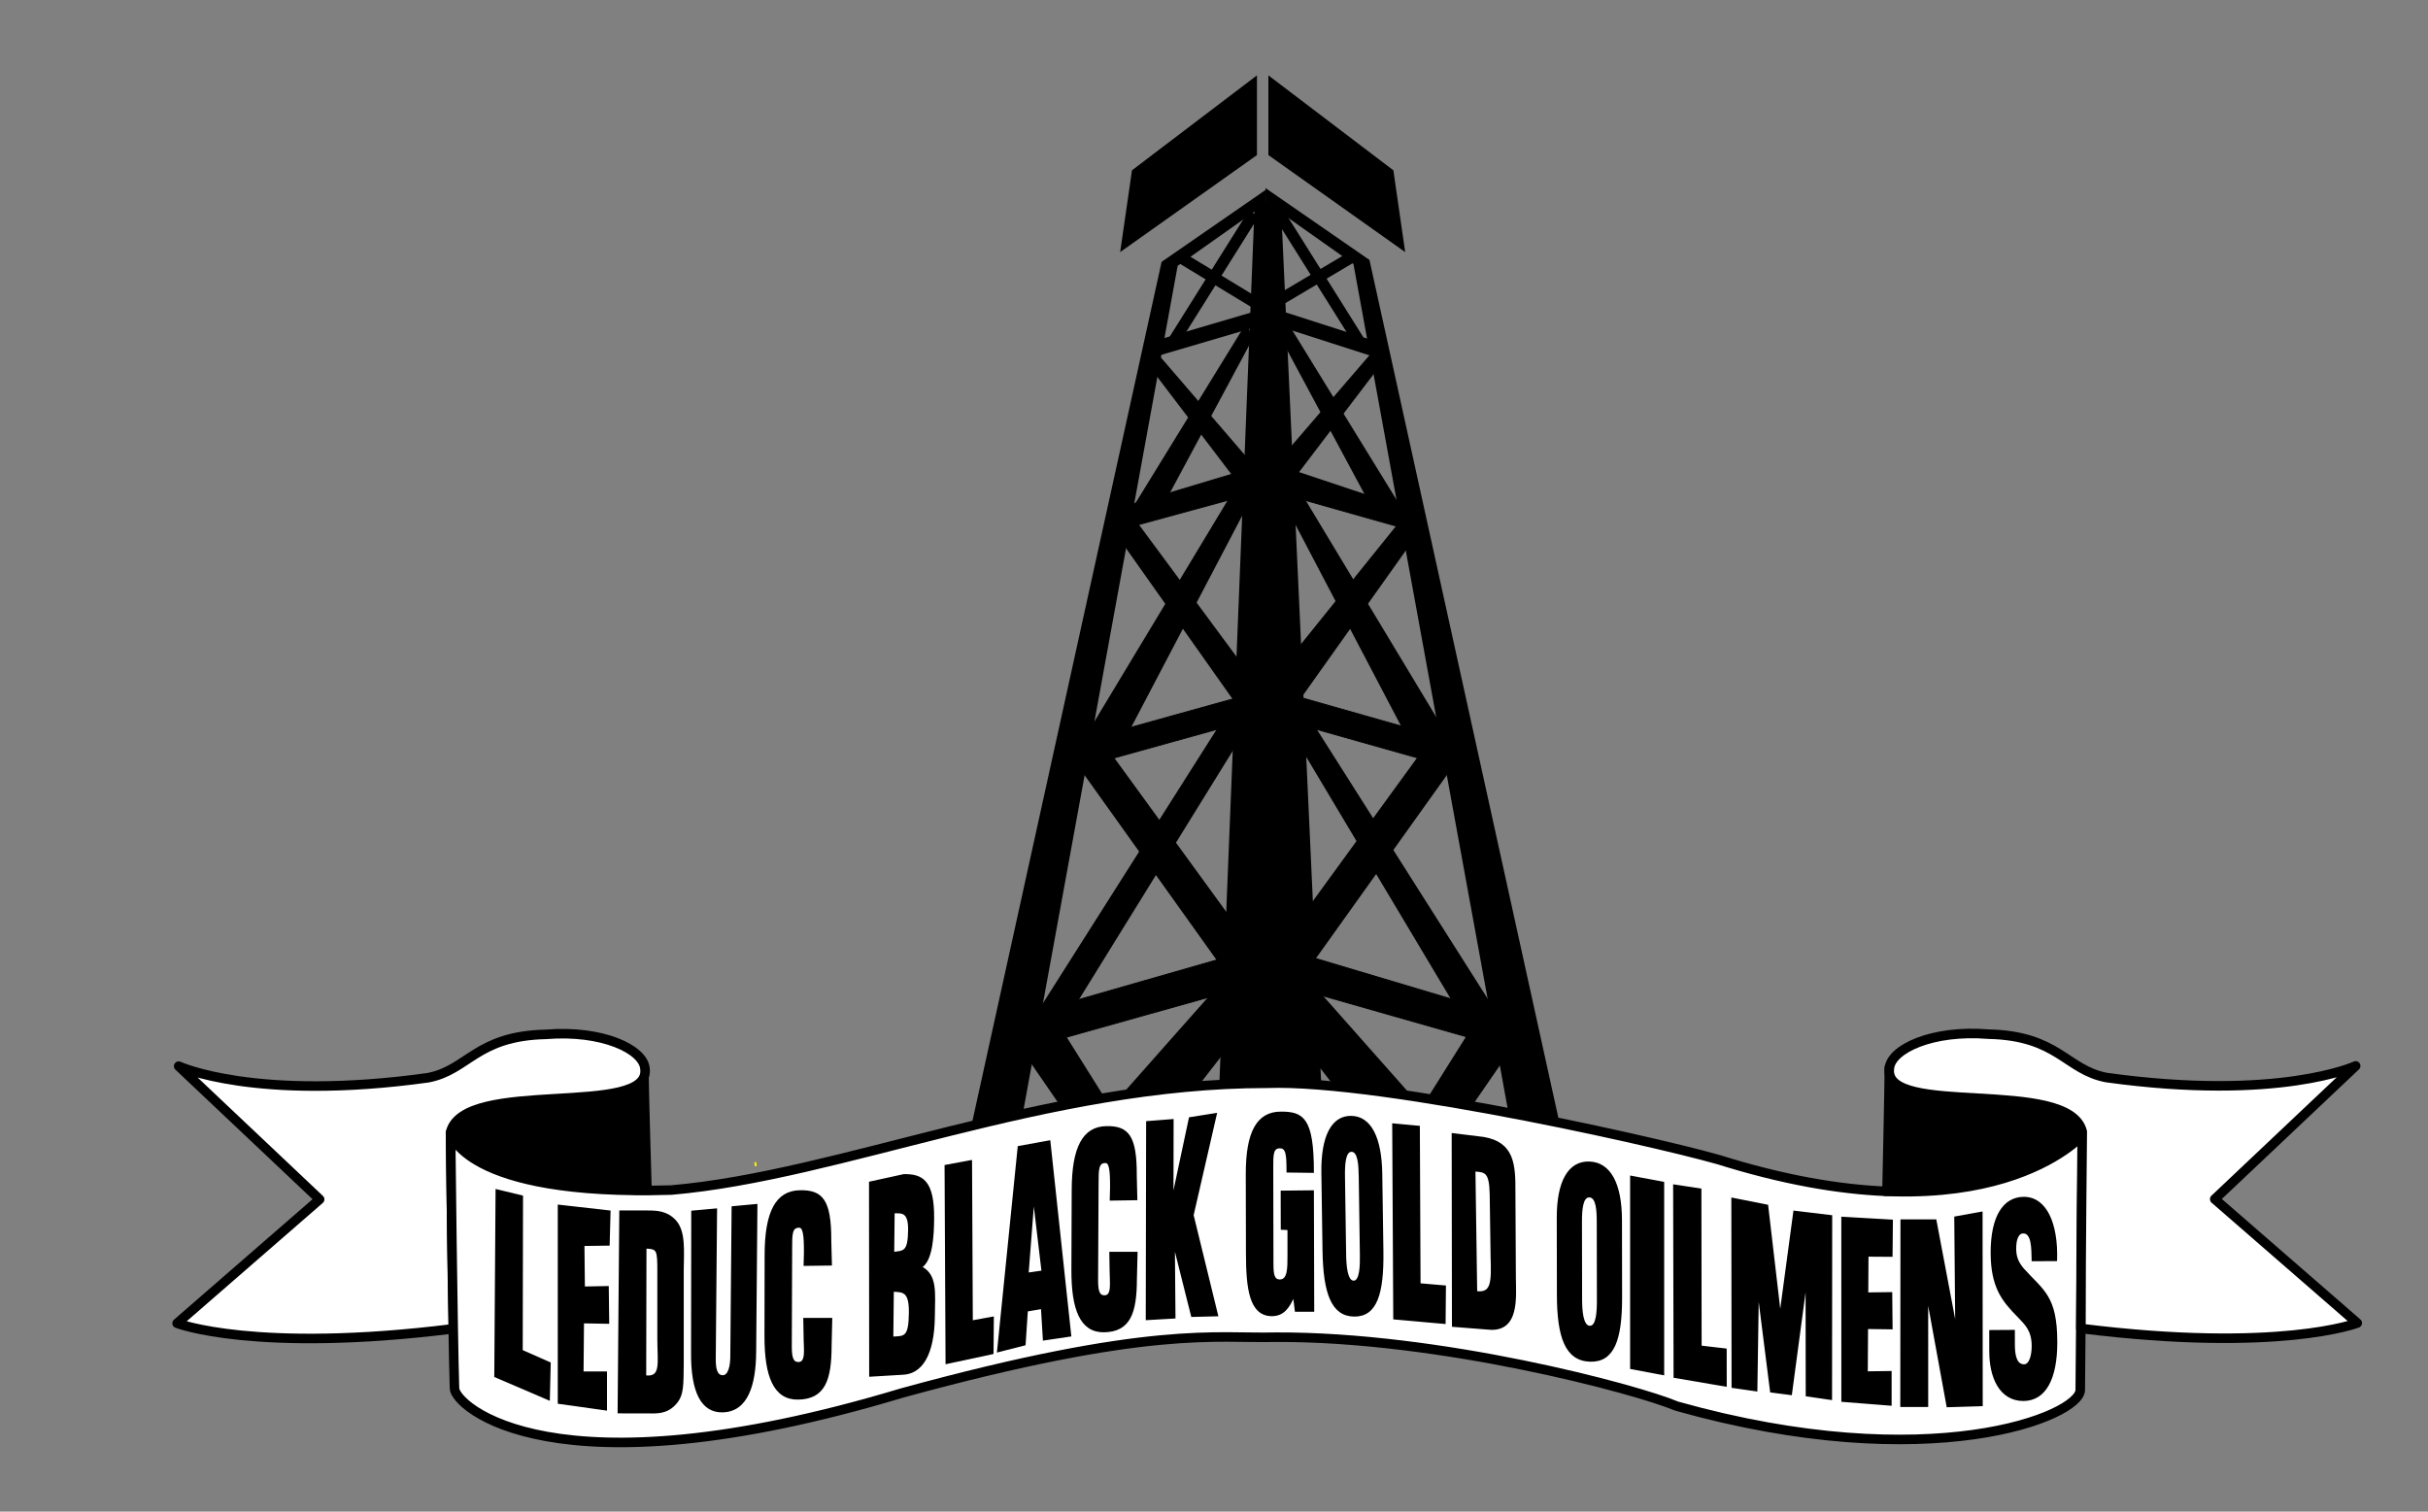 <svg xmlns="http://www.w3.org/2000/svg" xmlns:xlink="http://www.w3.org/1999/xlink" x="0px" y="0px" viewBox="0 0 1272 792" style="enable-background:new 0 0 1272 792;" xml:space="preserve">
<rect x="0" y="0" width="1272" height="792" fill="#808080" stroke="none"/>
<style type="text/css">
	.st0{stroke:#000000;stroke-width:0.829;stroke-miterlimit:10;}
	.st1{stroke:#000000;stroke-miterlimit:10;}
	.st2{fill:none;stroke:#000000;stroke-width:6;stroke-miterlimit:10;}
	.st3{fill:none;stroke:#000000;stroke-width:8;stroke-miterlimit:10;}
	.st4{stroke:#000000;stroke-width:0.5;stroke-miterlimit:10;}
	.st5{stroke:#000000;stroke-width:0.711;stroke-miterlimit:10;}
	.st6{stroke:#000000;stroke-width:0.719;stroke-miterlimit:10;}
	.st7{fill:none;stroke:#FFF200;stroke-miterlimit:10;}
	.st8{fill:#FFFFFF;stroke:#000000;stroke-width:5;stroke-linejoin:round;stroke-miterlimit:10;}
	.st9{stroke:#000000;stroke-width:3;stroke-linejoin:round;stroke-miterlimit:10;}
	.st10{stroke:#000000;stroke-width:0.971;stroke-miterlimit:10;}
	.st11{stroke:#000000;stroke-width:1.009;stroke-miterlimit:10;}
	.st12{stroke:#000000;stroke-width:0.923;stroke-miterlimit:10;}
	.st13{stroke:#000000;stroke-width:1.011;stroke-miterlimit:10;}
	.st14{stroke:#000000;stroke-width:0.966;stroke-miterlimit:10;}
	.st15{stroke:#000000;stroke-width:0.954;stroke-miterlimit:10;}
	.st16{stroke:#000000;stroke-width:1.004;stroke-miterlimit:10;}
	.st17{stroke:#000000;stroke-width:1.008;stroke-miterlimit:10;}
	.st18{stroke:#000000;stroke-width:0.98;stroke-miterlimit:10;}
	.st19{stroke:#000000;stroke-width:1.014;stroke-miterlimit:10;}
</style>
<g id="Guides">
</g>
<g id="Layer_1">
	<g>
		<polygon class="st0" points="702.17,572.5 770.83,579.17 791.5,549.17 770.17,540.5 748.83,574.5 737.5,572.5 680.83,508.5     681.99,546.53   "></polygon>
		<polygon class="st1" points="735.5,131 665,81 665,40.5 729.5,89.5   "></polygon>
		<polygon class="st1" points="587.5,131 658,81 658,40.5 593.5,89.5   "></polygon>
		<polygon class="st1" points="662.5,100.5 609,137.5 507.5,598.5 533.5,593.5 616.5,139 662.5,106.5   "></polygon>
		<polygon class="st1" points="663.5,99.5 717,136.5 818.5,597.5 792.5,592.5 709.5,138 663.5,105.5   "></polygon>
		<polygon class="st1" points="670.5,105.83 657.83,106.5 639.17,571.17 691.83,571.17   "></polygon>
		<g>
			<line class="st2" x1="669.17" y1="110.5" x2="711.83" y2="178.5"></line>
			<line class="st2" x1="656.83" y1="111.83" x2="614.17" y2="179.83"></line>
			<line class="st2" x1="617.83" y1="134.5" x2="658.5" y2="159.17"></line>
			<line class="st2" x1="669.17" y1="157.83" x2="708.5" y2="134.5"></line>
			<line class="st3" x1="605.83" y1="182.5" x2="662.5" y2="165.83"></line>
			<line class="st3" x1="667.17" y1="165.83" x2="723.17" y2="183.83"></line>
		</g>
		<polygon class="st4" points="722.5,191.83 719.17,184.5 669.83,241.83 675.83,253.17   "></polygon>
		<polygon class="st4" points="670.17,175.17 673.5,167.83 735.83,269.17 718.5,265.17   "></polygon>
		<polygon class="st4" points="603.83,193.83 607.16,186.5 656.5,243.83 650.5,255.16   "></polygon>
		<polygon class="st4" points="656.16,177.16 652.83,169.83 590.5,271.16 607.83,267.16   "></polygon>
		<polygon class="st4" points="739.17,267.17 665.17,242.5 583.17,267.17 583.17,278.5 663.83,256.5 739.17,277.83   "></polygon>
		<polygon class="st4" points="762.5,388.5 665.17,360.83 565.83,388.5 561.83,403.17 663.83,374.83 766.5,403.83   "></polygon>
		<polygon class="st4" points="788.5,531.83 665.17,495 534.5,532.5 535.83,549.83 664.67,513.67 789.17,549.17   "></polygon>
		<polygon class="st5" points="671.87,261.18 676.86,250.95 763.76,395.18 738.96,389.09   "></polygon>
		<polygon class="st6" points="744.08,277.15 738.95,266.77 670.73,351.5 679.89,367.51   "></polygon>
		<polygon class="st0" points="678.26,385.61 684.24,374.07 785.17,533.17 765.17,531.17   "></polygon>
		<polygon class="st6" points="762.5,399.17 745.17,393.83 681.17,481.83 685.83,506.5   "></polygon>
		<polygon class="st5" points="653.7,263.85 648.71,253.62 561.81,397.85 586.61,391.76   "></polygon>
		<polygon class="st6" points="586.5,281.83 592.5,269.83 654.83,354.17 649.17,370.5   "></polygon>
		<polygon class="st0" points="652.5,381.83 641.33,376.74 540.4,535.83 558.5,533.83   "></polygon>
		<polygon class="st6" points="564.83,400.83 582.17,395.5 646.17,483.5 641.5,508.17   "></polygon>
		<polygon class="st0" points="624.5,572.5 555.83,579.17 535.17,549.17 556.5,540.5 577.83,574.5 589.17,572.5 645.83,508.5     644.68,546.53   "></polygon>
		<path class="st7" d="M395.96,611c-0.12-1.26-0.31-2.08-0.31-2.08C395.75,609.55,395.86,610.27,395.96,611z"></path>
		<path class="st8" d="M236.02,593.32c6.9-28.81,105.52-7.13,101.86-33.51c-0.85-10-22.32-20.29-51.94-17.86    c-36.52,0.81-40.58,18.67-61.68,22.72C133.77,577.26,93.6,558.6,93.6,558.6l73.85,69.8l-74.67,64.93c0,0,41,15.83,144.88,2.84    C237.05,675.51,236.02,599.01,236.02,593.32z"></path>
		<path class="st8" d="M905.99,609.32c-21.82-7.49-181.32-43.99-242.26-41.75c-116.02,0-222.78,48.24-312.05,55.95    c-109.16,3.25-115.62-30.03-115.62-30.03s1.14,105.74,2.05,133.91c-0.05,8.93,51.08,57.62,234.5,2.43    c130.26-35.71,164.75-28.41,195.59-29.22c86.03-0.41,189.1,27.19,210.2,36.12c132.7,37.33,211.42,5.28,211.42-8.52    c0-6.49,1.22-133.51,1.22-133.51S1042.74,650.31,905.99,609.32z"></path>
		<path class="st8" d="M1090.87,592.97c-6.9-28.81-104.69-6.9-101.04-33.27c0.85-10,22.32-20.29,51.94-17.86    c36.52,0.81,40.58,18.67,61.68,22.72c90.49,12.58,130.67-6.09,130.67-6.09l-73.85,69.8l74.67,64.93c0,0-40.89,15.83-144.77,2.84    C1090.16,652.22,1090.87,598.65,1090.87,592.97z"></path>
		<path class="st9" d="M987.55,625.15c0,0,1.28-58.03,1.28-66.14c1.62,27.51,91.81,5.47,101.39,32.06    C1079.67,623.93,987.55,625.15,987.55,625.15z"></path>
		<path class="st9" d="M339.97,624.5c0,0-1.66-55.88-1.66-64c-1.62,27.51-92.48,5.47-102.06,32.06    C246.8,625.43,339.97,624.5,339.97,624.5z"></path>
		<g>
			<path class="st1" d="M259.45,721.14l0.67-97.56l13.39,3.25l-0.16,80.88l14.67,6.49l-0.46,19L259.45,721.14z"></path>
			<path class="st1" d="M292.71,735.04V631.69l26.65,3.01l-0.46,17.44l-13.21,0.18l0.23,22.23l12.51-0.23l0.23,18.77l-13.21-0.23     l-0.23,26.19h12.28v19.47L292.71,735.04z"></path>
			<path class="st1" d="M324.06,740.02l0.88-105.33l14.53,0.03c4.87,0.01,9.93,0.3,14.23,4.94c5.13,5.63,4.08,15.89,4,26v49     c-0.16,10.53,0.22,16.03-3.7,20.51c-3.54,4.2-7.8,4.9-11.91,4.89L324.06,740.02z M338.04,721.09c8.97,1.14,6.83-7.09,6.83-19.64     v-34.41c0.03-12.36-0.14-13.07-6.69-13.36L338.04,721.09z"></path>
			<path class="st1" d="M362.64,634.79l12.53-1.13l-0.69,78.29c-0.04,4.93,0.7,9.15,4.26,9.08c3.27-0.07,4.32-5.56,4.36-9.93     l0.68-78.61l12.53-1.17l-0.66,77.07c-0.15,17.37-4.33,30.85-17.14,31.11c-10.61,0.21-16.16-9.93-15.97-31L362.64,634.79z"></path>
			<path class="st1" d="M421.5,662.75l0.17-6.64c0.02-8.85-0.48-13.39-3-13.35c-4.19-0.08-4.16,4.08-4.17,10.86l-0.18,51.3     c-0.01,5.81,0.51,9.25,4.01,9.2c4.57-0.07,3.15-7.42,3.17-13.78l-0.17-9.33h14.17l-0.33,14.17     c-0.03,17.84-3.37,27.44-17.09,27.63c-12.35,0.18-17.12-11.65-17.08-32.8l0.08-42.59c0.04-22.54,5.78-33.13,18.05-33.31     c11.43-0.16,15.91,4.58,15.87,25.74l0.33,12.72L421.5,662.75z"></path>
			<path class="st10" d="M455.84,720.83l-0.09-101.28l17.75-3.89c9.56-0.14,15.61,3.01,15.4,23c-0.09,8.74-0.73,21.67-6.34,25.17     l0.11,0.17c8,4.17,6.74,13.3,6.61,25.61c-0.22,20.12-6.49,30.07-16.77,30.22L455.84,720.83z M467.98,656.42     c5.54-0.75,8.12-0.12,8.25-11.91c0.11-9.8-3.56-9.35-8.02-9.28L467.98,656.42z M467.52,700.79c6.33-0.36,8.98,0.39,9.12-12.98     c0.12-11.52-3.47-11.2-8.86-11.52L467.52,700.79z"></path>
			<path class="st1" d="M495.86,714.17l-0.51-103.35l13.39-2.49l0.41,84l11.01-2L520,709L495.86,714.17z"></path>
			<path class="st1" d="M522.84,708l10.81-107.07l16.14-2.93l10.93,101.79l-13.88,2.05l-1-16.5l-7.85,1.33l-1.18,17.77L522.84,708z      M541.5,627l-3.12,40.28l7.77-1.11L541.5,627z"></path>
			<path class="st1" d="M600.75,691.17l0.2-103.28l13.39-1.05l-0.08,40.91h0.15l8.92-41.91l13.67-2.17l-12.17,53l12.83,52.5     l-13.17,0.33l-9.5-37.83l0.33,38.67L600.75,691.17z"></path>
			<path class="st11" d="M678.84,686.79l-1-8.12c-2.67,6.5-5.72,10.42-11.5,10.42c-11.34,0-13.06-13.91-13.1-32.27l-0.09-41.6     c-0.04-22.01,5.64-32.28,17.89-32.29c11.42-0.01,16.79,2.91,16.79,31.08l-13.33-0.17c-0.02-8.64-0.26-12.54-3.83-12.68     c-4.19-0.13-4.15,3.92-4.13,10.54l0.1,50.11c0.01,5.67,0.36,9.05,3.86,9.05c4.57,0,4.51-6.49,4.5-12.97V644l-3.52-0.17     l-0.04-19.5l16.39-0.17l0.17,62.61L678.84,686.79z"></path>
			<path class="st12" d="M724.29,655.48c0.33,22.41-3.33,34.03-14.89,33.87c-11.56-0.16-15.76-11.88-16.09-34.3l-0.6-40.45     c-0.28-19.1,5.15-29.63,15.16-29.49c10,0.14,15.55,10.82,15.83,29.92L724.29,655.48z M712.29,616.47     c-0.09-6.1-0.46-13.4-4.23-13.45c-3.64-0.05-3.99,7.24-3.9,13.34l0.6,40.84c0.08,5.7,0.66,14.2,4.37,14.25     c3.7,0.05,3.84-8.43,3.75-14.13L712.29,616.47z"></path>
			<path class="st13" d="M730.42,690.82l-0.55-101.72l13.47,1.25l0.37,82.5L757,674l-0.17,19.17L730.42,690.82z"></path>
			<path class="st14" d="M761.14,694.71L761,594.17l16.17,2c15.83,2.67,16.33,14.17,16.26,28.59l0.24,44.91     c0.07,9.94,2,28.17-14,26.5L761.14,694.71z M773.4,676.93c8.42,1.13,8.39-5.23,7.99-18.48l-0.47-32.47     c-0.24-11.66-2.31-12.34-8.44-12.66L773.4,676.93z"></path>
			<path class="st15" d="M849.32,679.63c0.04,22.34-4.05,33.82-16.44,33.34c-12.39-0.48-16.73-12.28-16.76-34.63l-0.07-40.32     c-0.03-19.04,5.94-29.38,16.66-28.97c10.72,0.42,16.51,11.22,16.55,30.26L849.32,679.63z M837,640.42     c-0.01-6.08-0.3-13.37-4.34-13.52c-3.9-0.15-4.37,7.1-4.36,13.18l0.07,40.72c0.01,5.68,0.51,14.16,4.48,14.32     c3.97,0.15,4.23-8.3,4.22-13.98L837,640.42z"></path>
			<path class="st16" d="M907.65,726.71l-0.12-98.68l18.3,3.63l6.78,58.1l7.39-54.93l19.37,2.33L959.29,733l-12.79-1.86l-0.08-57.99     l-0.5,0.17l-7.64,57.13l-10.46-1.36l-6.4-50.6l-0.5,0l-0.76,50.01L907.65,726.71z"></path>
			<path class="st1" d="M965.16,734l-0.02-96l26.02,1.5l-0.17,18.5l-12.6-0.08l-0.12,19.74l12.55-0.17L991,696l-12.85-0.17     L978.01,719l12.49-0.17V736L965.16,734z"></path>
			<path class="st1" d="M1009.66,678.67V679v57.67h-13.62l0.09-97.29l17.86,0.01l10.33,54.61l0.5,0.17l-0.5-56.33l13.83-2.5     l0.08,100.92l-17.95,0.55L1009.66,678.67z"></path>
			<path class="st17" d="M1055.06,697.29l0,7.14c0,5.8,1.07,10.91,5.34,10.89c3.12-0.02,4.49-5.01,4.48-10.13     c0-8.49-3.97-11.7-7.47-15.46c-4.11-4.16-7.62-8.04-10.13-13.15c-2.44-5.11-3.89-11.3-3.9-20.2c-0.01-19,6.45-28.74,16.81-28.8     c11.65-0.07,17.59,13.65,17,32.66l-12.33,0.07c-0.15-5.93-0.01-14.02-4.42-14.53c-2.74-0.39-4.34,2.32-4.64,6.77     c-0.38,6.07,1.38,9.16,4.04,12.38c5.03,5.63,9.37,9.11,12.49,14.22s4.95,11.83,4.96,24.1c0.01,19.41-6.07,30.22-17.18,30.29     c-12.26,0.07-17.44-12.03-17.45-25.38l-0.01-10.78L1055.06,697.29z"></path>
			<path class="st18" d="M581.87,628.56l0.17-6.54c0.03-8.71-0.45-13.18-2.9-13.14c-4.09-0.07-4.06,4.03-4.09,10.7l-0.26,50.52     c-0.02,5.72,0.48,9.1,3.9,9.05c4.46-0.07,3.09-7.31,3.11-13.58l-0.15-9.19l13.82-0.02l-0.35,13.95     c-0.07,17.56-3.34,27.02-16.73,27.24c-12.05,0.19-16.69-11.44-16.61-32.27l0.16-41.94c0.08-22.19,5.7-32.63,17.67-32.83     c11.16-0.18,15.52,4.48,15.44,25.31l0.3,12.53L581.87,628.56z"></path>
			<polygon class="st1" points="871.34,720 854.5,716.84 854.5,616.5 871.34,619.67    "></polygon>
			<path class="st19" d="M877.27,721.44l-0.23-100.35l13.8,2.11l0.12,82.3l13.13,1.53l0.02,18.98L877.27,721.44z"></path>
		</g>
	</g>
</g>
</svg>